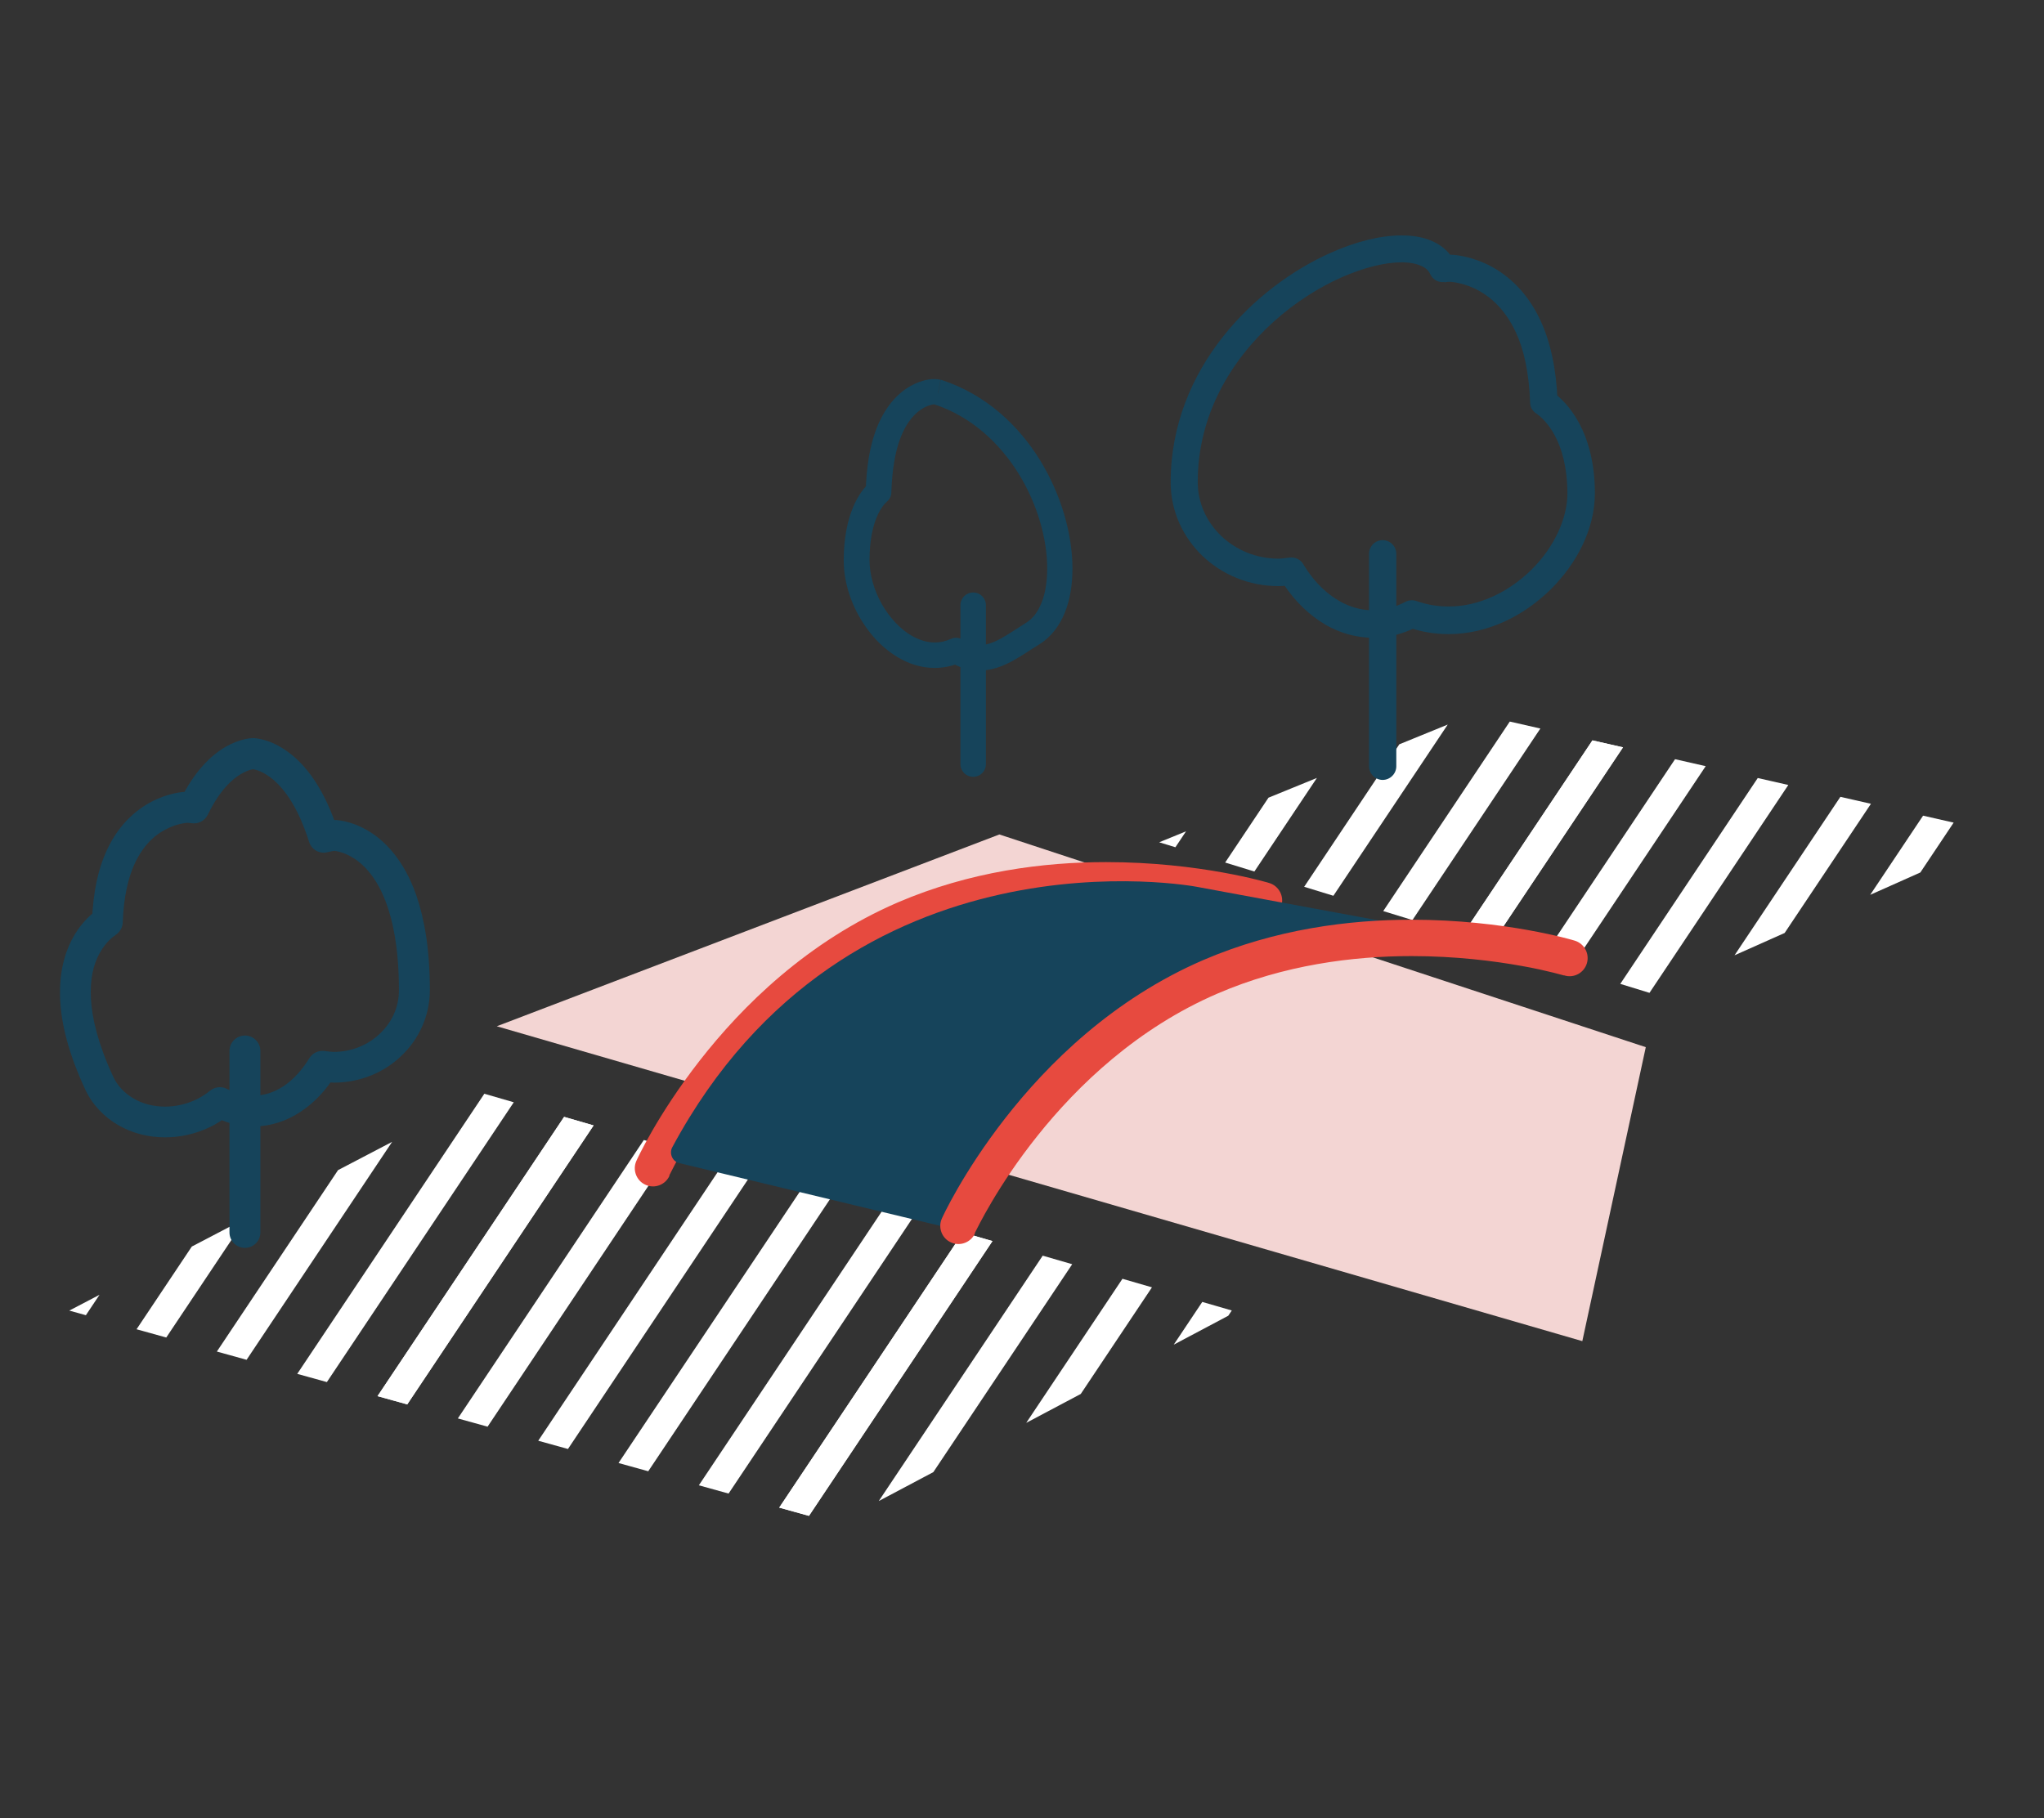 <?xml version="1.0" encoding="UTF-8"?><svg id="uuid-94728926-8325-4bbc-91c2-6d8912b12340" xmlns="http://www.w3.org/2000/svg" xmlns:xlink="http://www.w3.org/1999/xlink" viewBox="0 0 112.41 100"><rect x="0" y="0" width="112.41" height="100" fill="#333333" stroke="none"/><defs><clipPath id="uuid-aca6615d-f46d-4769-9bba-424b7670fdca"><polygon points="3.81 72.09 46 83.8 67.97 72.15 26.63 60.16 3.81 72.09" fill="none" stroke-width="0"/></clipPath><clipPath id="uuid-d0b9f53e-50f4-49a5-9a1a-fcafc2b928ec"><polygon points="63.75 46.33 90.74 54.62 110.3 45.9 81.1 39.25 63.75 46.33" fill="none" stroke-width="0"/></clipPath></defs><polygon points="54.96 45.9 90.51 57.6 87.02 73.77 27.32 56.45 54.96 45.9" fill="#f3d5d3" stroke-width="0"/><g clip-path="url(#uuid-aca6615d-f46d-4769-9bba-424b7670fdca)"><polygon points="60.84 43.21 60.86 43.17 58.78 43.4 23.31 96.5 25.15 96.65 60.84 43.21" fill="#fff" stroke-width="0"/><polygon points="66.07 43.21 66.1 43.17 64.01 43.4 28.55 96.5 30.39 96.65 66.07 43.21" fill="#fff" stroke-width="0"/><polygon points="71.31 43.21 71.33 43.17 69.25 43.4 33.79 96.5 35.63 96.65 71.31 43.21" fill="#fff" stroke-width="0"/><polygon points="71.31 43.21 71.33 43.17 69.25 43.4 33.79 96.5 35.63 96.65 71.31 43.21" fill="#fff" stroke-width="0"/><polygon points="76.55 43.21 76.57 43.17 74.49 43.4 39.02 96.5 40.86 96.65 76.55 43.21" fill="#fff" stroke-width="0"/><polygon points="81.78 43.21 81.81 43.17 79.72 43.4 44.26 96.5 46.1 96.65 81.78 43.21" fill="#fff" stroke-width="0"/><polygon points="87.02 43.21 87.04 43.17 84.96 43.4 49.5 96.5 51.34 96.65 87.02 43.21" fill="#fff" stroke-width="0"/><polygon points="92.26 43.21 92.28 43.17 90.2 43.4 54.73 96.5 56.57 96.65 92.26 43.21" fill="#fff" stroke-width="0"/><polygon points="97.5 43.21 97.52 43.17 95.43 43.4 59.97 96.5 61.81 96.65 97.5 43.21" fill="#fff" stroke-width="0"/><polygon points="97.5 43.21 97.52 43.17 95.43 43.4 59.97 96.5 61.81 96.65 97.5 43.21" fill="#fff" stroke-width="0"/><polygon points="102.73 43.21 102.75 43.17 100.67 43.4 65.21 96.5 67.05 96.65 102.73 43.21" fill="#fff" stroke-width="0"/><polygon points="8.47 43.21 8.49 43.17 6.41 43.4 -29.06 96.5 -27.22 96.65 8.47 43.21" fill="#fff" stroke-width="0"/><polygon points="13.71 43.21 13.73 43.17 11.65 43.4 -23.82 96.5 -21.98 96.65 13.71 43.21" fill="#fff" stroke-width="0"/><polygon points="18.94 43.21 18.96 43.17 16.88 43.4 -18.58 96.5 -16.74 96.65 18.94 43.21" fill="#fff" stroke-width="0"/><polygon points="18.94 43.21 18.96 43.17 16.88 43.4 -18.58 96.5 -16.74 96.65 18.94 43.21" fill="#fff" stroke-width="0"/><polygon points="24.18 43.21 24.2 43.17 22.12 43.4 -13.35 96.5 -11.51 96.65 24.18 43.21" fill="#fff" stroke-width="0"/><polygon points="29.42 43.21 29.44 43.17 27.36 43.4 -8.11 96.5 -6.27 96.65 29.42 43.21" fill="#fff" stroke-width="0"/><polygon points="34.65 43.21 34.67 43.17 32.59 43.4 -2.87 96.5 -1.03 96.65 34.65 43.21" fill="#fff" stroke-width="0"/><polygon points="39.89 43.21 39.91 43.17 37.83 43.4 2.37 96.5 4.2 96.65 39.89 43.21" fill="#fff" stroke-width="0"/><polygon points="45.13 43.21 45.15 43.17 43.07 43.4 7.6 96.5 9.44 96.65 45.13 43.21" fill="#fff" stroke-width="0"/><polygon points="45.13 43.21 45.15 43.17 43.07 43.4 7.6 96.5 9.44 96.65 45.13 43.21" fill="#fff" stroke-width="0"/><polygon points="50.36 43.21 50.38 43.17 48.3 43.4 12.84 96.5 14.68 96.65 50.36 43.21" fill="#fff" stroke-width="0"/><polygon points="55.6 43.21 55.62 43.17 53.54 43.4 18.08 96.5 19.92 96.65 55.6 43.21" fill="#fff" stroke-width="0"/></g><g clip-path="url(#uuid-d0b9f53e-50f4-49a5-9a1a-fcafc2b928ec)"><polygon points="120.77 17.45 120.79 17.4 118.71 17.63 83.24 70.74 85.08 70.88 120.77 17.45" fill="#fff" stroke-width="0"/><polygon points="126.01 17.45 126.03 17.4 123.95 17.63 88.48 70.74 90.32 70.88 126.01 17.45" fill="#fff" stroke-width="0"/><polygon points="131.24 17.45 131.26 17.4 129.18 17.63 93.72 70.74 95.56 70.88 131.24 17.45" fill="#fff" stroke-width="0"/><polygon points="131.24 17.45 131.26 17.4 129.18 17.63 93.72 70.74 95.56 70.88 131.24 17.45" fill="#fff" stroke-width="0"/><polygon points="136.48 17.45 136.5 17.4 134.42 17.63 98.95 70.74 100.79 70.88 136.48 17.45" fill="#fff" stroke-width="0"/><polygon points="141.72 17.45 141.74 17.4 139.66 17.63 104.19 70.74 106.03 70.88 141.72 17.45" fill="#fff" stroke-width="0"/><polygon points="146.95 17.45 146.97 17.4 144.89 17.63 109.43 70.74 111.27 70.88 146.95 17.45" fill="#fff" stroke-width="0"/><polygon points="68.4 17.45 68.42 17.4 66.34 17.63 30.88 70.74 32.72 70.88 68.4 17.45" fill="#fff" stroke-width="0"/><polygon points="73.64 17.45 73.66 17.4 71.58 17.63 36.11 70.74 37.95 70.88 73.64 17.45" fill="#fff" stroke-width="0"/><polygon points="78.87 17.45 78.89 17.4 76.81 17.63 41.35 70.74 43.19 70.88 78.87 17.45" fill="#fff" stroke-width="0"/><polygon points="78.87 17.45 78.89 17.4 76.81 17.63 41.35 70.74 43.19 70.88 78.87 17.45" fill="#fff" stroke-width="0"/><polygon points="84.11 17.45 84.13 17.4 82.05 17.63 46.59 70.74 48.43 70.88 84.11 17.45" fill="#fff" stroke-width="0"/><polygon points="89.35 17.45 89.37 17.4 87.29 17.63 51.82 70.74 53.66 70.88 89.35 17.45" fill="#fff" stroke-width="0"/><polygon points="94.58 17.45 94.61 17.4 92.52 17.63 57.06 70.74 58.9 70.88 94.58 17.45" fill="#fff" stroke-width="0"/><polygon points="99.82 17.45 99.84 17.4 97.76 17.63 62.3 70.74 64.14 70.88 99.82 17.45" fill="#fff" stroke-width="0"/><polygon points="105.06 17.45 105.08 17.4 103 17.63 67.53 70.74 69.37 70.88 105.06 17.45" fill="#fff" stroke-width="0"/><polygon points="105.06 17.45 105.08 17.4 103 17.63 67.53 70.74 69.37 70.88 105.06 17.45" fill="#fff" stroke-width="0"/><polygon points="110.3 17.45 110.32 17.4 108.23 17.63 72.77 70.74 74.61 70.88 110.3 17.45" fill="#fff" stroke-width="0"/><polygon points="115.53 17.45 115.55 17.4 113.47 17.63 78.01 70.74 79.85 70.88 115.53 17.45" fill="#fff" stroke-width="0"/></g><path d="M18.35,45.95v-.85c-.06,0-.35,0-.77.12l.22.82.81-.26c-.76-2.42-1.83-3.75-2.8-4.44-.96-.7-1.77-.74-1.9-.74h0c-.11,0-.73.03-1.52.49-.79.46-1.73,1.36-2.5,2.97l.77.37.13-.84c-.25-.04-.42-.04-.45-.04h-.02c-.08,0-.8,0-1.72.42-.92.41-2.03,1.26-2.74,2.83h0c-.46,1-.74,2.27-.8,3.86l.85.03-.48-.7c-.35.23-.88.68-1.33,1.43-.45.75-.8,1.79-.8,3.14,0,.15,0,.3.01.46h0c.07,1.34.47,2.95,1.37,4.89h0c.39.85,1.04,1.52,1.81,1.97.77.45,1.66.68,2.59.68.8,0,1.62-.17,2.41-.54h0c.44-.2.81-.46,1.14-.71l-.52-.67-.4.75c.66.35,1.41.57,2.21.57.96,0,1.86-.3,2.63-.82.77-.51,1.42-1.22,1.93-2.06l-.73-.44-.11.84c.18.02.42.06.72.07,1.45,0,2.77-.56,3.72-1.48.96-.91,1.56-2.2,1.56-3.61,0-2.2-.29-3.89-.74-5.2-.68-1.96-1.76-3.06-2.72-3.6-.95-.55-1.73-.56-1.83-.56h0s0,.85,0,.85v.85-.44.44s0,0,0,0v-.44.44s.2,0,.53.12c.48.18,1.2.58,1.85,1.66.64,1.08,1.21,2.89,1.21,5.89,0,.93-.39,1.76-1.04,2.38-.65.62-1.55,1.01-2.55,1.01-.12,0-.28-.02-.5-.05-.34-.04-.66.11-.84.4-.4.65-.88,1.18-1.41,1.53-.53.35-1.09.53-1.69.53-.49,0-.96-.13-1.42-.37-.3-.16-.66-.12-.92.08-.26.21-.52.38-.8.51h0c-.56.26-1.14.38-1.7.38-.64,0-1.24-.16-1.73-.45-.49-.29-.88-.69-1.12-1.21h0c-.83-1.79-1.16-3.2-1.22-4.27h0c0-.13-.01-.25-.01-.37,0-1.06.26-1.77.56-2.26.29-.49.64-.77.83-.9.22-.15.36-.4.37-.67.05-1.42.31-2.48.65-3.22.55-1.19,1.28-1.71,1.9-1.99.3-.14.58-.21.77-.24.09-.02.17-.02.21-.03h.04s0,0,0,0v-.47s0,.47,0,.47h0s0-.47,0-.47v.47-.85l-.02.85h0s.11,0,.23.02c.37.06.73-.13.9-.47.66-1.36,1.35-1.96,1.83-2.24.24-.14.44-.21.56-.24l.12-.02h.01s-.03-.45-.03-.45v.45s.03,0,.03,0l-.03-.45v.45s0,0,0,0h0s0,0,0,0h0s0,0,0,0h0c.11.02.56.1,1.15.61.59.52,1.33,1.49,1.93,3.39.14.44.59.68,1.03.56.12-.03.22-.05.28-.06h.06s0,0,0,0l-.02-.46v.46s.02,0,.02,0l-.02-.46v.46s0,0,0,0v-.85Z" fill="#16445b" stroke-width="0"/><path d="M12.62,57.81v9.98c0,.47.38.85.85.85s.85-.38.85-.85v-9.98c0-.47-.38-.85-.85-.85s-.85.38-.85.85" fill="#16445b" stroke-width="0"/><path d="M51.59,21.58l.13-.69c-.19-.04-.32-.04-.35-.04h-.02c-.08,0-.62.01-1.29.39-.67.38-1.43,1.14-1.91,2.48-.31.85-.5,1.94-.54,3.32l.7.02-.46-.53c-.57.48-1.44,1.75-1.45,4.28h0c0,1.45.57,2.88,1.45,3.99.44.56.97,1.03,1.57,1.38.6.35,1.27.56,1.98.56.49,0,.99-.1,1.47-.32l-.29-.64-.39.58c.47.32,1.03.53,1.64.53.7,0,1.3-.24,1.83-.52.53-.29,1.01-.63,1.5-.93.65-.4,1.11-1.03,1.4-1.74.29-.72.42-1.54.42-2.42,0-1.89-.61-4.06-1.79-5.98-1.19-1.92-2.98-3.6-5.38-4.39l-.08-.02-.13.69-.22.66c2.02.67,3.57,2.1,4.63,3.8,1.05,1.69,1.59,3.65,1.58,5.24,0,.74-.11,1.39-.32,1.9-.21.51-.49.86-.83,1.07-.53.33-1,.66-1.43.89-.43.23-.79.35-1.17.35-.28,0-.56-.09-.86-.29-.2-.13-.46-.16-.68-.06-.31.14-.6.2-.89.2-.42,0-.85-.13-1.27-.37-.63-.36-1.22-1-1.65-1.75-.42-.75-.67-1.61-.67-2.4h0c0-2.22.74-3.04.96-3.23.15-.13.24-.31.24-.51.04-1.26.22-2.22.46-2.88.39-1.07.9-1.52,1.29-1.75.19-.11.36-.16.47-.19l.12-.02h.02s-.01-.3-.01-.3v.3s.01,0,.01,0v-.3s-.01.3-.01.3v-.7l-.02.7v-.23s0,.23,0,.23h0s0-.23,0-.23v.23s.11.02.11.02l.13-.69-.22.66.22-.66Z" fill="#16445b" stroke-width="0"/><path d="M52.82,33.29v8.74c0,.39.31.7.7.7s.7-.31.7-.7v-8.74c0-.39-.31-.7-.7-.7s-.7.31-.7.7" fill="#16445b" stroke-width="0"/><path d="M36.81,64.67v-.02c.12-.23,1.24-2.59,3.45-5.35,2.21-2.77,5.49-5.92,9.9-7.82,3.64-1.57,7.43-2.06,10.67-2.06,2.43,0,4.54.27,6.04.54.75.13,1.34.27,1.75.37.2.05.36.09.46.12l.11.03h.03c.53.17,1.09-.13,1.25-.66.16-.53-.14-1.09-.67-1.25-.06-.02-3.82-1.15-8.97-1.15-3.43,0-7.48.51-11.46,2.22-4.97,2.15-8.55,5.7-10.89,8.7-2.34,3-3.46,5.46-3.48,5.51-.23.5,0,1.1.5,1.32.5.23,1.1,0,1.32-.5h0Z" fill="#e74a3f" stroke-width="0"/><path d="M79.33,14.79l.11.74c.1-.02.18-.02.23-.03h.06s.01,0,.01,0v-.22s0,.22,0,.22h0s0-.22,0-.22v.22s-.01-.75-.01-.75v.75-.3.3s0,0,0,0v-.3.3s.62.02,1.37.37c.74.36,1.62,1.02,2.27,2.42.42.9.72,2.17.78,3.86,0,.24.13.46.33.59.24.16.66.53,1.03,1.22.37.69.68,1.7.69,3.17h0s0,.01,0,.01c0,1.4-.75,2.99-1.98,4.2-1.23,1.21-2.88,2.03-4.56,2.02-.58,0-1.17-.09-1.76-.3-.2-.07-.42-.05-.6.04-.57.3-1.16.47-1.78.47-.75,0-1.46-.23-2.12-.67-.65-.43-1.25-1.07-1.73-1.87-.15-.26-.44-.39-.74-.36-.25.03-.45.06-.61.06-1.24,0-2.35-.48-3.16-1.25-.8-.77-1.29-1.81-1.29-2.97,0-3.69,1.83-6.7,4.18-8.82,1.18-1.06,2.48-1.88,3.72-2.43,1.24-.55,2.42-.83,3.3-.83.47,0,.84.08,1.1.2.26.12.4.26.49.46.14.3.46.47.79.42l-.11-.74.68-.32c-.25-.54-.7-.94-1.22-1.17-.52-.24-1.1-.33-1.72-.33-1.18,0-2.52.34-3.91.96-2.08.93-4.25,2.5-5.93,4.63-1.68,2.13-2.86,4.84-2.86,7.99,0,1.59.68,3.02,1.75,4.05,1.08,1.03,2.56,1.66,4.19,1.66.32,0,.59-.05.81-.07l-.1-.74-.64.39c.58.96,1.32,1.76,2.18,2.34.87.58,1.88.92,2.95.92.89,0,1.73-.24,2.48-.64l-.35-.66-.25.71c.75.27,1.51.39,2.26.39,2.17,0,4.16-1.02,5.62-2.46,1.46-1.45,2.42-3.34,2.43-5.26v-.02s0,0,0,0c0-1.69-.38-2.96-.87-3.87-.49-.91-1.08-1.46-1.51-1.75l-.42.62.75-.03c-.07-1.84-.4-3.3-.92-4.43-.81-1.79-2.06-2.74-3.09-3.2-1.03-.46-1.84-.47-1.91-.47h-.02s-.21,0-.49.05l.11.74.68-.32-.68.32Z" fill="#16445b" stroke-width="0"/><path d="M75.29,30.46v11.69c0,.41.34.75.75.75s.75-.34.75-.75v-11.69c0-.41-.34-.75-.75-.75s-.75.34-.75.75" fill="#16445b" stroke-width="0"/><path d="M37.37,63.98l14.34,3.45s5.75-11.87,14.74-14.07c8.99-2.21,14.62-1.76,14.62-1.76l-15.25-2.82s-19.18-3.67-28.85,14.33c-.18.34.01.78.39.87Z" fill="#16445b" stroke-width="0"/><path d="M53.61,67.84v-.02c.12-.23,1.24-2.59,3.45-5.35,2.21-2.77,5.49-5.92,9.9-7.82,3.64-1.57,7.43-2.06,10.67-2.06,2.43,0,4.54.27,6.04.54.75.13,1.34.27,1.75.37.2.05.36.09.46.12l.11.03h.03c.53.17,1.09-.13,1.25-.66.16-.53-.14-1.09-.67-1.25-.06-.02-3.82-1.15-8.97-1.15-3.43,0-7.48.51-11.46,2.22-4.97,2.15-8.55,5.7-10.89,8.7-2.34,3-3.46,5.46-3.48,5.51-.23.5,0,1.1.5,1.32.5.23,1.1,0,1.32-.5h0Z" fill="#e74a3f" stroke-width="0"/></svg>